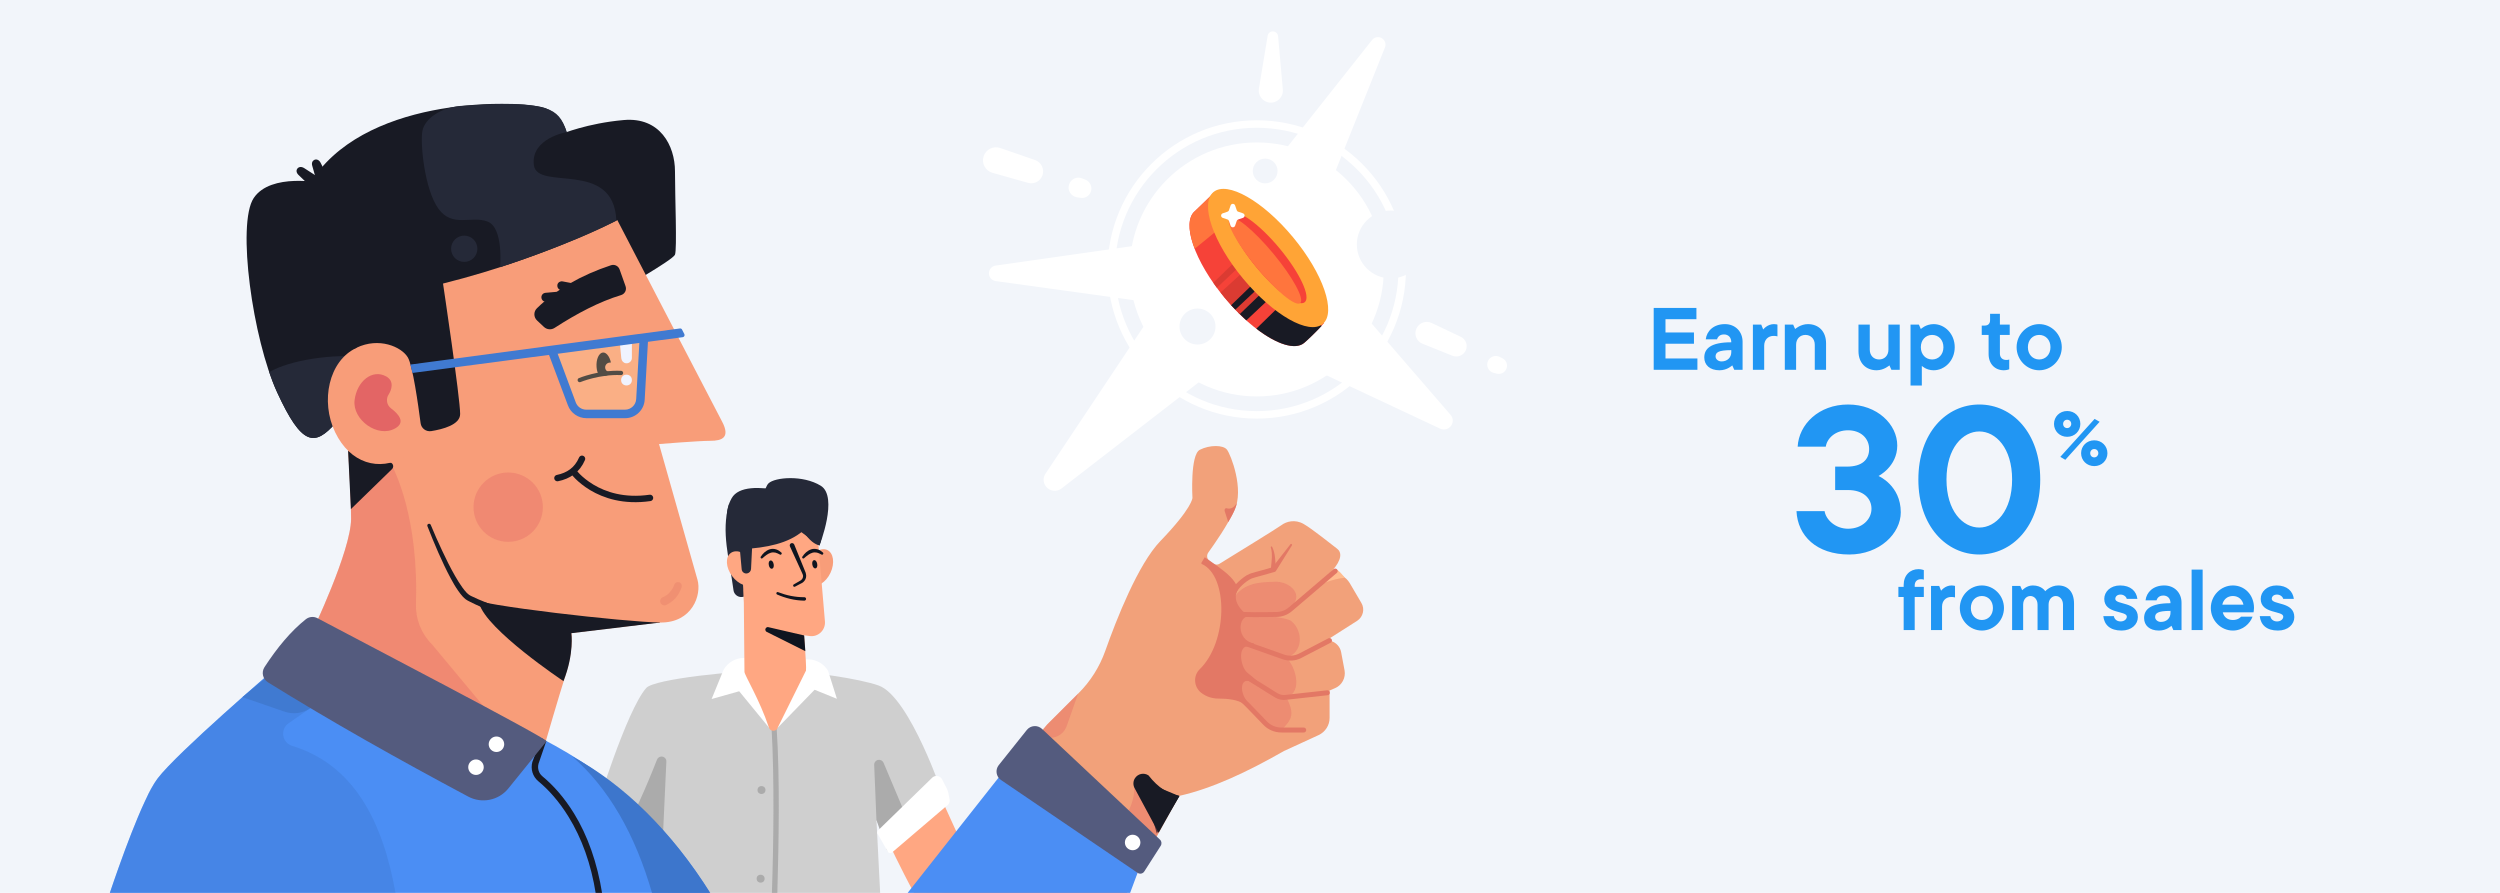 <svg height="400" viewBox="0 0 1120 400" width="1120" xmlns="http://www.w3.org/2000/svg"><g fill="none" fill-rule="evenodd"><path d="m0 0h1120v400h-1120z" fill="#f2f5fa" fill-rule="nonzero"/><path d="m103.576 85.244c.016.007 9.975 4.21 9.975 16.275 0 9.45-9.45 18.9-23.1 18.9-14.7 0-23.1-8.4-23.625-19.425h12.6c.525 3.675 4.725 7.875 10.5 7.875 6.3 0 10.5-4.2 10.5-8.925 0-4.725-3.675-8.4-10.5-8.4h-5.775v-10.5h5.25c6.825 0 9.975-3.15 9.975-7.875s-3.675-8.4-9.45-8.4-9.45 3.675-9.975 7.35h-12.6c.525-9.975 9.45-18.9 22.575-18.9 13.125 0 22.05 8.925 22.05 18.375 0 9.443-8.388 13.644-8.4 13.65zm30.45 1.575c0 14.175 7.35 21.525 14.7 21.525s14.7-7.35 14.7-21.525c0-14.175-7.35-21.525-14.7-21.525s-14.7 7.35-14.7 21.525zm42 0c0 21-12.6 33.6-27.3 33.6s-27.3-12.6-27.3-33.6c0-21 12.6-33.6 27.3-33.6s27.3 12.6 27.3 33.6zm-167.886-54.217h14.3v5.06h-19.58v-27.72h19.14v5.06h-13.86v5.94h12.76v5.06h-12.76zm26.62-15.4c4.62 0 7.92 3.3 7.92 7.92v12.54h-3.74l-.88-1.98s-2.2 2.2-5.72 2.2c-4.4 0-6.82-2.42-6.82-5.72 0-3.96 2.86-6.82 12.1-6.82 0-2.2-1.32-3.52-3.3-3.52-2.64 0-3.08 2.2-3.08 2.2h-5.06c.44-3.74 3.52-6.82 8.58-6.82zm-1.54 16.72c2.64 0 4.4-1.76 4.4-4.18v-.88c-5.94 0-7.04 1.1-7.04 2.86 0 1.1 1.1 2.2 2.64 2.2zm23.54-16.72c.88 0 1.54.22 1.54.22v5.28s-.66-.22-1.76-.22c-2.42 0-4.18 1.76-4.18 4.4v10.78h-5.06v-20.24h3.74l.88 2.2s1.76-2.42 4.84-2.42zm15.18 0c4.84 0 8.14 3.3 8.14 8.58v11.88h-5.06v-11.22c0-2.64-1.76-4.4-4.18-4.4s-4.18 1.76-4.18 4.4v11.22h-5.06v-20.24h3.74l.88 1.98s2.42-2.2 5.72-2.2zm30.8 20.68c-4.84 0-8.14-3.3-8.14-8.58v-11.88h5.06v11.22c0 2.64 1.76 4.4 4.18 4.4s4.18-1.76 4.18-4.4v-11.22h5.06v20.24h-3.74l-.88-1.98s-2.42 2.2-5.72 2.2zm25.52-20.68c5.06 0 9.46 4.4 9.46 10.34s-4.4 10.34-9.46 10.34c-3.3 0-5.28-1.98-5.28-1.98v8.8h-5.06v-27.28h3.74l.88 1.98s2.2-2.2 5.72-2.2zm-5.72 10.34c0 3.3 2.2 5.5 5.06 5.5s5.06-2.2 5.06-5.5-2.2-5.5-5.06-5.5-5.06 2.2-5.06 5.5zm31.02-12.1v-2.86h4.4v4.84h4.4v4.62h-4.4v8.36c0 1.76 1.1 2.86 2.86 2.86.88 0 1.32-.22 1.32-.22v4.4s-1.1.44-2.42.44c-3.96 0-6.82-2.86-6.82-7.26v-8.58h-3.08v-4.18h1.32c1.54 0 2.42-.88 2.42-2.42zm16.94 12.1c0 3.3 2.2 5.5 5.06 5.5s5.06-2.2 5.06-5.5-2.2-5.5-5.06-5.5-5.06 2.2-5.06 5.5zm15.18 0c0 5.72-4.62 10.34-10.12 10.34s-10.12-4.62-10.12-10.34 4.62-10.34 10.12-10.34 10.12 4.62 10.12 10.34zm-70.835 126.733v-14.835h-2.365v-4.515h2.365v-.86c0-4.3 2.795-7.095 6.665-7.095 1.29 0 2.365.43 2.365.43v4.3s-.43-.215-1.29-.215c-1.72 0-2.795 1.075-2.795 2.795v.645h4.085v4.515h-4.085v14.835zm21.5-19.995c.86 0 1.505.215 1.505.215v5.16s-.645-.215-1.72-.215c-2.365 0-4.085 1.72-4.085 4.3v10.535h-4.945v-19.78h3.655l.86 2.15s1.72-2.365 4.73-2.365zm8.6 10.105c0 3.225 2.15 5.375 4.945 5.375s4.945-2.15 4.945-5.375-2.15-5.375-4.945-5.375-4.945 2.15-4.945 5.375zm14.835 0c0 5.59-4.515 10.105-9.89 10.105s-9.89-4.515-9.89-10.105 4.515-10.105 9.89-10.105 9.89 4.515 9.89 10.105zm12.9-10.105c4.085 0 5.59 2.58 5.59 2.58s2.365-2.58 5.805-2.58c4.3 0 7.095 2.795 7.095 8.17v11.825h-4.945v-11.395c0-2.365-1.505-3.87-3.225-3.87s-3.225 1.505-3.225 3.87v11.395h-4.945v-11.395c0-2.365-1.505-3.87-3.225-3.87s-3.225 1.505-3.225 3.87v11.395h-4.945v-19.78h3.655l.86 1.935s1.935-2.15 4.73-2.15zm31.605 13.76h4.73c.215 1.29 1.29 2.365 3.01 2.365s2.795-1.075 2.795-2.15c0-2.795-10.105-1.075-10.105-7.955 0-3.225 2.795-6.02 7.095-6.02 4.73 0 7.31 2.58 7.74 6.02h-4.73c-.215-.86-1.29-1.935-2.795-1.935s-2.365.86-2.365 1.935c0 2.795 10.105 1.075 10.105 8.17 0 3.225-2.795 6.02-7.31 6.02-5.16 0-7.74-2.58-8.17-6.45zm27.305-13.76c4.515 0 7.74 3.225 7.74 7.74v12.255h-3.655l-.86-1.935s-2.15 2.15-5.59 2.15c-4.3 0-6.665-2.365-6.665-5.59 0-3.87 2.795-6.665 11.825-6.665 0-2.15-1.29-3.44-3.225-3.44-2.58 0-3.01 2.15-3.01 2.15h-4.945c.43-3.655 3.44-6.665 8.385-6.665zm-1.505 16.34c2.58 0 4.3-1.72 4.3-4.085v-.86c-5.805 0-6.88 1.075-6.88 2.795 0 1.075 1.075 2.15 2.58 2.15zm18.705-23.435v27.09h-4.945v-27.09zm17.2 21.07h5.16c-1.075 3.01-4.3 6.235-8.815 6.235-5.375 0-9.89-4.515-9.89-10.105s4.515-10.105 9.89-10.105c5.16 0 9.46 4.085 9.46 10.105 0 .86-.215 1.935-.215 1.935h-13.76c.43 1.935 1.935 3.44 4.515 3.44s3.655-1.505 3.655-1.505zm-3.655-9.245c-2.58 0-4.3 1.72-4.73 3.87h9.46c-.43-2.15-2.15-3.87-4.73-3.87zm12.04 9.03h4.73c.215 1.29 1.29 2.365 3.01 2.365s2.795-1.075 2.795-2.15c0-2.795-10.105-1.075-10.105-7.955 0-3.225 2.795-6.02 7.095-6.02 4.73 0 7.31 2.58 7.74 6.02h-4.73c-.215-.86-1.29-1.935-2.795-1.935s-2.365.86-2.365 1.935c0 2.795 10.105 1.075 10.105 8.17 0 3.225-2.795 6.02-7.31 6.02-5.16 0-7.74-2.58-8.17-6.45zm-86.261-80.347c-3.4 0-5.916-2.584-5.916-5.78s2.516-5.78 5.916-5.78c3.366 0 5.882 2.482 5.882 5.78 0 3.196-2.516 5.78-5.882 5.78zm-3.094 8.976 15.368-17 2.244 1.292-15.368 17.034zm3.06-12.886c1.088 0 1.836-.884 1.836-1.87 0-1.054-.748-1.87-1.836-1.87-1.054 0-1.802.816-1.802 1.87s.748 1.87 1.802 1.87zm12.172 17.034c-3.4 0-5.916-2.584-5.916-5.78s2.516-5.78 5.916-5.78c3.366 0 5.882 2.584 5.882 5.78s-2.516 5.78-5.882 5.78zm-.034-3.91c1.088 0 1.836-.884 1.836-1.87 0-1.054-.748-1.87-1.836-1.87-1.054 0-1.802.816-1.802 1.87s.748 1.87 1.802 1.87z" fill="#2196f3" transform="translate(738 128)"/><g transform="translate(48 14)"><path d="m195.286 70.744-5.213-8.879c-.869-1.448-2.075-2.606-3.572-3.33l-4.344-2.172c4.441-4.97 4.441-8.3 2.22-9.941s-11.053-8.831-14.963-11.051c-3.861-2.22-7.771-1.11-9.943.531-1.882 1.399-21.768 13.608-27.705 17.276-1.014.627-2.269.531-3.186-.193l-1.303-1.013c-1.207-.917-1.448-2.606-.531-3.86 2.751-3.812 8.398-11.919 11.681-18.868 4.441-9.41-1.641-24.9-3.33-27.12-1.641-2.22-7.771-2.22-12.163 0-4.441 2.22-3.33 21.571-3.33 21.571s0 4.44-14.383 19.351c-9.943 10.327-19.644 34.986-24.664 49.173-2.558 7.19-6.661 13.705-12.067 19.061-5.695 5.694-12.453 12.45-13.997 13.946-2.234 2.233-20.398 27.568-54.493 76.005h89.776c10.893-20.592 18.89-35.279 23.988-44.059 14.625-3.281 30.456-10.713 46.819-20.075l15.542-7.142c2.993-1.399 4.923-4.391 4.923-7.673v-12.305l2.462-1.062c3.089-1.303 4.827-4.633 4.247-7.914l-1.545-8.204c-.434-2.365-2.172-4.247-4.441-4.97l-1.786-.531c3.717-2.365 8.157-5.212 13.418-8.541 2.655-1.737 3.523-5.26 1.882-8.011z" fill="#f2a17a" fill-rule="nonzero" transform="translate(366.61 185.368)"/><ellipse cx="515.029" cy="106.71" fill="#fff" fill-rule="nonzero" rx="56.906" ry="56.894"/><ellipse cx="515.029" cy="106.71" rx="65.16" ry="65.146" stroke="#fff" stroke-width="3.352"/><g fill-rule="nonzero"><path d="m522.993 100.823c10.957 13.27 22.058 29.967 22.154 29.919-1.931 2.413-7.723 7.914-8.881 8.879-6.178 5.115-22.154-3.957-35.669-20.268-13.515-16.311-19.451-33.683-13.273-38.798.965-.82 8.447-8.204 8.447-8.204s15.88 14.766 27.222 28.471z" fill="#f64238"/><path d="m495.819 72.352s-7.481 7.383-8.447 8.204c-3.33 2.751-3.137 9.072-.145 16.89l18.631-15.249c-5.695-5.791-10.039-9.844-10.039-9.844z" fill="#ff753d"/><path d="m497.171 114.914 9.412-8.879v-4.054l-11.005 10.665c.531.772 1.062 1.544 1.593 2.268z" fill="#db3b32"/><path d="m518.794 114.48-12.018 11.63c1.207 1.206 2.413 2.316 3.572 3.426l9.846-9.265z" fill="#181a24"/><path d="m498.812 117.037c.579.772 1.207 1.544 1.834 2.316 2.22 2.654 4.489 5.115 6.757 7.383l16.507-15.925-7.24-10.086z" fill="#db3b32"/><path d="m505.424 124.71 8.881-8.348v-4.054l-10.763 10.423c.627.676 1.255 1.351 1.882 1.979zm38.662 7.287-14.625-13.029-14.625 14.284c9.074 6.949 17.376 9.748 21.43 6.37 1.014-.772 5.358-4.922 7.819-7.624z" fill="#181a24"/><path d="m374.284 345.048 9.846 21.619c7.172 9.597 11.468 16.24 12.887 19.93-1.448 0-33.787 0-35.235 0-6.307-11.538-12.405-24.611-12.405-24.611z" fill="#ffa782"/><path d="m278.571 211.957c-3.62 12.354.193 24.418 2.027 38.412.193 1.641 1.545 2.944 3.186 3.088 1.979.193 3.813-1.255 3.958-3.233l2.703-29.34z" fill="#252938"/><ellipse cx="284.432" cy="240.547" fill="#ffa782" rx="5.647" ry="8.638" transform="matrix(.804 -.595 .595 .804 -87.304 216.537)"/><ellipse cx="319.059" cy="240.323" fill="#f89d79" rx="8.64" ry="5.646" transform="matrix(.423 -.906 .906 .423 -33.744 427.629)"/><path d="m321.577 264.46-4.489-52.696-34.221-.241 3.041 55.302 28.67 4.102c3.861.627 7.288-2.558 6.999-6.466z" fill="#ffa782"/><path d="m293.582 211.571c-.29-.579.917-7.238 2.703-9.024 2.848-2.751 15.397-3.86 23.409 1.062s-.579 26.782-.579 26.782z" fill="#252938"/><path d="m319.115 230.343c-2.075-.483-4.392-2.027-7.433-6.466-6.419 5.501-16.121 7.576-27.367 8.155 0 0-11.246-10.858-4.537-22.825 6.226-11.099 38.71 1.399 38.71 1.399s3.717 12.498.627 19.737z" fill="#252938"/><path d="m298.554 286.416c16.362.193 38.903 3.764 47.108 6.708 14.046 5.019 29.298 50.524 29.298 50.524-9.026 8.348-16.266 10.713-25.823 19.544l-4.489-9.844c.759 14.768 1.322 25.85 1.689 33.249-3.62 0-93.637 0-94.968 0-.413-3.989-1.208-11.743-2.386-23.259l-30.311-13.367s13.949-45.795 22.878-55.784c3.523-4.005 40.64-7.914 57.003-7.769z" fill="#cfcfcf"/><path d="m297.685 312.764c1.248 21.886.896 50.851.105 73.832h2.445c.652-22.901 1.194-52.061-.282-74.122z" fill="#ababab"/><path d="m322.977 286.513c-1.834-3.088-5.165-5.019-8.736-5.115l-28.767-.627c-3.861-.097-7.481 1.979-9.364 5.405l-5.309 12.981 12.356-3.474 13.37 16.311 4.006-.097 16.411-16.89 9.991 4.054z" fill="#fff"/><path d="m344.648 353.348-1.014-24.659c-.048-1.11.724-2.075 1.834-2.268 1.014-.145 1.979.386 2.365 1.303l11.825 28.037-10.088 11.678z" fill="#ababab"/><path d="m311.489 261.034s1.979 23.79 1.593 25.383l-12.598 25.431c-.531 2.027-3.379 2.075-4.006.097-4.199-12.595-10.957-23.501-10.957-24.948l-.338-36.868z" fill="#ffa782"/><path d="m229.533 362.999c6.178-11.388 11.729-23.694 16.797-36.675.338-.82 1.11-1.399 2.027-1.399 1.255 0 2.269 1.062 2.172 2.268l-1.689 36.675z" fill="#ababab"/><path d="m248.936 363.337-29.153-18.627c-1.158-.724-2.703-.145-3.089 1.158-1.255 4.391-2.172 8.783-2.22 13.415 0 .869.579 1.641 1.4 1.93l34.076 12.74z" fill="#fff"/><path d="m312.262 270.685-16.024-3.716c-.772-.193-1.496.483-1.351 1.303.048.338.29.676.627.82l17.279 8.638zm-4.441-40.728 4.054 9.989 1.014 2.509.048.145.048.193c.048.145.097.29.097.386.048.29.097.531.097.82 0 .579-.145 1.11-.386 1.592-.241.483-.579.917-1.014 1.255-.097.097-.241.145-.338.241-.097.048-.241.145-.338.193l-.579.29-2.365 1.255c-.29.145-.627.048-.772-.241-.145-.29-.048-.627.241-.772l2.317-1.351.579-.338c.097-.048.193-.097.241-.145.097-.048.145-.097.193-.145.241-.241.483-.531.627-.82.145-.338.193-.676.193-1.013 0-.193-.048-.338-.097-.483-.048-.097-.048-.145-.097-.241l-.048-.097-.048-.145-1.11-2.461-4.489-9.796c-.241-.531 0-1.158.531-1.399.531-.193 1.158 0 1.4.579zm4.489 25.141c-2.124-.048-4.199-.29-6.226-.772s-4.054-1.158-5.937-1.979c-.29-.145-.434-.483-.29-.772.145-.29.434-.434.724-.29 1.882.724 3.813 1.303 5.792 1.689 1.979.386 3.958.579 5.985.579.434 0 .772.338.772.772s-.386.772-.821.772c.048 0 .048 0 0 0z" fill="#0f141f"/><ellipse cx="316.929" cy="238.676" fill="#0f141f" rx="1.11" ry="1.882" transform="matrix(.984 -.18 .18 .984 -37.804 60.984)"/><ellipse cx="297.431" cy="238.825" fill="#0f141f" rx="1.11" ry="1.882" transform="matrix(.984 -.18 .18 .984 -38.15 57.475)"/><path d="m301.402 234.444c-.676-.386-1.351-.676-2.027-.869-.676-.145-1.351-.145-2.027.048-1.351.386-2.558 1.399-3.765 2.461-.193.193-.531.193-.724-.048-.145-.193-.193-.434-.048-.627.483-.724 1.014-1.399 1.689-1.979.676-.579 1.448-1.062 2.365-1.351.917-.29 1.931-.241 2.848.048.917.29 1.689.82 2.317 1.399.241.193.241.579.048.772-.193.241-.483.29-.676.145zm18.631 0c-.676-.386-1.351-.676-2.027-.869-.676-.145-1.351-.145-2.027.048-1.351.386-2.558 1.399-3.765 2.461-.193.193-.531.193-.724-.048-.145-.193-.193-.434-.048-.627.483-.724 1.014-1.399 1.689-1.979.676-.579 1.448-1.062 2.365-1.351.917-.29 1.931-.241 2.848.048.917.29 1.689.82 2.317 1.399.241.193.241.579.048.772-.145.241-.434.29-.676.145z" fill="#0f141f"/><path d="m386.592 365.171 7.433 11.726c.193.29.097.676-.193.869-.29.193-.627.097-.821-.145l-8.061-11.34c-.29-.434-.193-1.062.241-1.351s1.062-.241 1.4.241c-.048 0 0 0 0 0z" fill="#eb7b63"/><path d="m283.253 229.908 1.014 11.099c.097 1.255 1.255 2.123 2.462 1.882.965-.193 1.689-1.013 1.738-1.979l.676-13.705z" fill="#252938"/><path d="m374.139 335.3c2.124 4.488 2.462 3.619 3.282 8.927.193 1.206-.434 2.365-1.496 2.944l-24.471 20.895c-.869.386-1.882-.193-2.075-1.11l-3.861-6.852c-.772-.676-.676-1.834.193-2.413l24.037-23.404c1.448-1.206 3.62-.676 4.392 1.013z" fill="#fff"/><ellipse cx="293.148" cy="339.933" fill="#ababab" rx="1.786" ry="1.785"/><ellipse cx="292.762" cy="379.647" fill="#ababab" rx="1.786" ry="1.785"/><path d="m74.79 285.934s-43.585 37.35-52.224 48.835c-6.764 8.991-17.314 39.164-21.577 51.827h269.329c-35.878-59.516-101.054-93.07-195.528-100.662z" fill="#4b8ef4"/><path d="m81.306 310.014 16.748-11.678-6.226-8.3-16.99-4.054s-43.585 37.35-52.224 48.835c-2.51 3.474-4.135 6.338-4.875 8.59-6.192 12.809-13.356 33.305-16.692 43.189.667-.001 126.643-.001 128.242 0-5.842-33.38-19.146-58.085-46.391-66.449-4.585-1.448-5.502-7.431-1.593-10.134z" fill="#3d76cc" opacity=".35"/><path d="m203.614 46.004s11.487-4.777 27.802-6.225c16.266-1.448 22.975 11.485 22.975 22.97 0 11.485.965 34.937 0 37.35-.965 2.413-25.388 16.262-25.388 16.262zm-107.297 22.005s-22.975-4.777-30.649 6.708c-7.674 11.485-.483 63.216 10.522 87.151s16.748 24.418 26.354 13.415c9.557-11.002 30.167-45.988 30.167-45.988z" fill="#181a24"/><path d="m117.409 146.087c-16.459-1.93-35.766 1.351-44.791 6.611 1.158 3.378 2.365 6.466 3.62 9.169 11.005 23.935 16.748 24.418 26.354 13.415 5.358-6.177 14.19-19.833 20.899-30.643-1.062-2.509-2.462 1.834-6.082 1.448z" fill="#252938"/><path d="m107.37 179.577s1.931 24.418 1.931 38.798c0 14.38-17.714 51.248-17.714 51.248l104.642 49.414s5.985-20.702 9.364-31.27c3.33-10.52 2.413-18.193 2.413-18.193l39.772-4.777-101.36-85.896z" fill="#f89d79"/><path d="m179.673 315.66-34.076-40.921c-4.875-4.826-7.481-11.437-7.24-18.289.048-1.882.097-3.909.097-5.984 0-38.315-11.632-57.328-11.632-57.328l-18.631-1.013c.531 8.155 1.062 18.627 1.062 26.3 0 14.38-17.714 51.248-17.714 51.248l29.346 26.83 2.269 8.638z" fill="#e36565" opacity=".35"/><path d="m107.949 187.925 1.255 26.155 18.39-17.903c1.014-.965.579-2.654-.772-2.992zm122.838 62.54-62.795 4.054c-.869.048-1.496.917-1.303 1.785 3.041 11.726 37.744 34.841 37.744 34.841 4.923-12.402 3.523-21.474 3.523-21.474l39.772-4.777z" fill="#181a24"/><path d="m225.189 78.094s46.481 89.564 50.294 96.754c3.813 7.19 0 8.638-5.261 8.638-5.261 0-22.975 1.448-22.975 1.448s15.349 54.095 17.231 60.803c1.931 6.708-2.269 19.351-16.748 19.158-15.059-.193-81.522-7.624-85.721-11.002-4.006-3.233-23.458-40.246-28.719-63.216-11.487 6.708-24.423 2.895-31.132-11.002-6.709-13.898-2.896-32.09 9.557-37.833 14.335-59.452 113.475-63.746 113.475-63.746z" fill="#f89d79"/><path d="m150.472 113.032s7.674 51.248 7.674 58.438c0 4.874-7.916 6.852-12.984 7.673-2.317.338-4.441-1.255-4.73-3.571-1.062-8.107-3.523-25.817-5.744-29.485-2.896-4.777-12.935-9.12-22.975-4.295-10.039 4.777-47.446-42.465-16.266-79.961 28.284-34.021 92.913-30.643 101.07-27.313s9.557 11.485 9.557 11.485 27.319-1.93 29.684 16.262c2.413 18.193 0 18.675 0 18.675s-35.476 19.64-85.287 32.09zm44.499 220.726c4.906 4.048 9.814 9.537 14.237 16.734 6.007 9.775 10.411 22.037 12.602 36.085-.483 0-2.413 0-2.868 0-2.132-13.67-6.374-25.129-12.183-34.581-4.249-6.915-8.946-12.168-13.625-16.028-2.497-2.09-3.513-5.465-2.634-8.628l4.039-10.714 2.172 1.465-3.453 10.057c-.561 2.075.106 4.266 1.713 5.611z" fill="#181a24"/><path d="m71.605 289.312-11.005 9.024 18.969 6.515c3.861 1.303 8.109.724 11.439-1.592l.531-.386z" fill="#407ad1"/><path d="m94.242 262.964c16.507 8.783 102.904 53.757 102.615 55.109l-17.183 21.233c-4.344 5.308-11.825 6.804-17.907 3.571-31.228-16.648-61.443-33.635-89.728-51.2-2.317-1.448-3.041-4.488-1.545-6.804 5.744-8.831 11.874-16.166 18.486-21.426 1.496-1.206 3.572-1.399 5.261-.483z" fill="#545b7e"/><path d="m225.913 149.9c.241 3.426-1.496 4.44-3.33 4.536-1.834.145-3.089-.627-3.33-4.054-.241-3.426 1.062-6.322 2.896-6.466 1.786-.097 3.475 2.558 3.765 5.984z" fill="#181a24"/><path d="m226.781 152.554-1.351.145c-1.158.097-2.22-.772-2.317-1.93s.772-2.22 1.931-2.316l1.351-.145c1.158-.097 2.22.772 2.317 1.93.097 1.158-.772 2.172-1.931 2.316z" fill="#f89d79"/></g><path d="m211.722 156.269s8.688-3.619 18.486-3.185" stroke="#181a24" stroke-linecap="round" stroke-width="1.916"/><path d="m240.73 137.353-2.606 31.222-5.744 2.895h-22.299l-11.101-28.133z" fill="#ffe4a9" fill-rule="nonzero" opacity=".25"/><path d="m235.083 140.248v6.129c0 1.448-1.303 2.558-2.703 2.365-1.062-.145-1.882-1.013-2.027-2.123l-.579-5.984c-.097-1.158.627-2.22 1.786-2.509l.579-.145c1.448-.386 2.944.724 2.944 2.268z" fill="#f0f3ff" fill-rule="nonzero"/><path d="m135.847 149.32 120.763-16.166c.386-.048.821.145.965.531l1.014 1.979c.29.579-.048 1.303-.724 1.399l-121.101 16.021z" fill="#407ad1" fill-rule="nonzero"/><path d="m232.043 173.352h-17.328c-3.668 0-7.047-2.316-8.302-5.791l-8.881-23.694 3.572-1.351 8.833 23.742c.724 1.979 2.606 3.281 4.73 3.281h17.328c2.655 0 4.875-2.075 5.02-4.777l1.545-27.458 3.813.193-1.545 27.458c-.193 4.729-4.103 8.397-8.785 8.397z" fill="#407ad1" fill-rule="nonzero"/><path d="m192.609 129.584 3.089 2.895c1.303 1.206 3.234 1.399 4.73.434 10.088-6.515 20.079-11.775 29.829-14.718 1.689-.531 2.606-2.316 1.979-4.005l-2.655-7.48c-.579-1.592-2.269-2.413-3.861-1.882-13.273 4.391-24.375 10.713-33.111 19.206-1.641 1.544-1.593 4.054 0 5.549z" fill="#181a24" fill-rule="nonzero"/><path d="m208.681 197.094s11.005 15.345 34.511 11.968m-41.461-8.879c4.923-1.013 8.833-3.571 11.005-8.638" stroke="#181a24" stroke-linecap="round" stroke-width="2.873"/><path d="m125.084 154.677c-6.178-3.523-13.225 2.027-14.239 10.665-1.014 8.638 10.329 17.083 18.245 12.547 4.73-2.702 1.496-6.37-1.882-8.927-1.979-1.448-2.413-4.198-1.11-6.225 1.255-1.93 2.703-5.936-1.014-8.059z" fill="#e36565" fill-rule="nonzero"/><ellipse cx="520.232" cy="101.776" fill="#ffa436" fill-rule="nonzero" rx="14.528" ry="38.364" transform="matrix(.77 -.638 .638 .77 54.6 355.127)"/><ellipse cx="520.232" cy="101.776" fill="#f64238" fill-rule="nonzero" rx="6.709" ry="25.721" transform="matrix(.77 -.638 .638 .77 54.6 355.127)"/><ellipse cx="518.818" cy="102.926" fill="#ff753d" fill-rule="nonzero" rx="4.875" ry="24.756" transform="matrix(.77 -.638 .638 .77 53.542 354.49)"/><path d="m208.295 324.828c16.25 14.155 28.239 34.744 35.969 61.768h26.325c-17.879-28.31-38.643-48.9-62.294-61.768z" fill="#3d76cc" fill-rule="nonzero"/><path d="m248.936 253.554c2.413-1.013 4.151-2.895 5.165-5.646.434-1.206 1.979-1.496 2.848-.627.483.483.627 1.158.434 1.834-1.545 4.343-4.054 6.515-6.902 7.914-.772.386-1.738.193-2.269-.483-.869-.965-.483-2.461.724-2.992z" fill="#e37865" fill-rule="nonzero" opacity=".35"/><path d="m205.834 45.184s-16.073 2.751-14.673 14.718c1.4 11.968 35.814-2.799 36.972 24.948-21.286 11.002-52.08 20.847-52.08 20.847s1.641-17.565-5.551-20.412c-7.192-2.847-15.783 2.895-22.058-5.742-6.275-8.638-8.254-29.485-7.192-34.937 1.11-5.742 9.026-10.954 18.631-11.244 6.709-.193 25.533-2.316 36.441 1.158 5.261 1.592 7.723 4.681 9.509 10.665z" fill="#252938" fill-rule="nonzero"/><path d="m480.374 342.683-9.943-4.15c-1.689-.676-3.62-.048-4.489 1.544-.434.82-.579 1.785-.338 2.654l4.634 16.697z" fill="#181a24" fill-rule="nonzero"/><ellipse cx="179.673" cy="213.212" fill="#e36565" fill-rule="nonzero" opacity=".35" rx="15.542" ry="15.538"/><path d="m527.289 53.677 39.386-49.752c1.014-1.303 2.848-1.689 4.296-.869 1.496.82 2.124 2.654 1.496 4.198l-26.064 65.098zm-7.385-51.634-3.91 23.646c-.531 3.088 1.689 5.936 4.778 6.273 3.379.338 6.226-2.461 5.937-5.839l-2.124-23.887c-.097-1.206-1.158-2.172-2.365-2.172-1.158 0-2.124.82-2.317 1.979zm-55.555 93.472-66.318 9.458c-1.738.241-2.993 1.737-2.993 3.474 0 1.737 1.303 3.233 2.993 3.474l68.345 9.458zm5.358 28.712-49.328 73.977c-1.207 1.785-1.11 4.102.241 5.791 1.689 2.123 4.778 2.509 6.902.869l71.097-55.012zm-33.642-49.607-1.593-.241c-2.703-.434-4.392-3.137-3.523-5.742.772-2.413 3.427-3.667 5.744-2.751l1.496.579c2.172.82 3.282 3.233 2.51 5.405-.676 1.93-2.606 3.088-4.634 2.751zm-17.038-10.086c-.917 2.654-3.765 4.15-6.468 3.378l-15.928-4.488c-3.186-.917-5.02-4.295-3.958-7.431 1.014-3.088 4.392-4.777 7.481-3.667l15.638 5.405c2.751 1.013 4.199 4.054 3.234 6.804zm203.443 88.84-1.351-.338c-2.317-.627-3.475-3.137-2.51-5.308.917-1.979 3.282-2.847 5.261-1.834l1.255.627c1.786.917 2.558 3.088 1.641 4.922-.821 1.592-2.606 2.413-4.296 1.93zm-13.852-10.327c-1.062 2.22-3.668 3.233-5.937 2.316l-13.37-5.356c-2.703-1.062-3.958-4.198-2.751-6.804 1.158-2.606 4.247-3.716 6.806-2.509l13.032 6.177c2.317 1.11 3.33 3.86 2.22 6.177zm-45.129-15.587 38.372 44.396c1.207 1.399 1.303 3.378.241 4.874-1.11 1.544-3.186 2.123-4.923 1.303l-57.292-26.879z" fill="#fff" fill-rule="nonzero"/><path d="m173.881 260.648c-1.979-.82-3.91-1.689-5.889-2.509-1.931-.869-3.91-1.737-5.84-2.751-.241-.145-.483-.29-.724-.386-.241-.145-.531-.338-.821-.531-.241-.193-.483-.386-.676-.579-.241-.193-.386-.434-.627-.627-.772-.869-1.448-1.737-2.075-2.654-1.255-1.785-2.317-3.667-3.33-5.549-2.027-3.764-3.813-7.624-5.551-11.533-1.689-3.909-3.33-7.818-4.875-11.823-.145-.434.048-.869.483-1.013.386-.145.869.048 1.014.434 1.593 3.909 3.33 7.769 5.116 11.581 1.786 3.812 3.668 7.624 5.744 11.244 1.062 1.834 2.124 3.619 3.33 5.26.579.82 1.255 1.641 1.882 2.316.193.145.338.338.531.483l.531.434c.193.097.338.193.531.338.241.097.434.241.676.338 1.834.917 3.813 1.737 5.744 2.509 1.931.82 3.91 1.592 5.889 2.365.724.29 1.11 1.11.821 1.882-.29.724-1.11 1.11-1.882.772 0 .048 0 .048 0 0z" fill="#181a24" fill-rule="nonzero"/><ellipse cx="232.67" cy="156.269" fill="#f0f3ff" fill-rule="nonzero" rx="2.413" ry="2.413"/><path d="m199.8 121.863-3.62-.676c-.965-.193-1.641-1.013-1.641-1.979 0-1.062.772-1.93 1.834-2.027l4.875-.434c1.931-.193 2.993 2.22 1.496 3.523l-1.255 1.11c-.483.434-1.11.579-1.689.483zm-110.386-53.95-3.717-3.571c-.965-.965-1.062-2.027-.483-2.799.627-.82 1.786-1.013 3.041-.241l5.84 3.764c2.317 1.496 2.075 4.295-.386 4.102l-2.124-.193c-.772-.048-1.545-.434-2.172-1.062z" fill="#181a24" fill-rule="nonzero"/><path d="m93.276 65.21-1.4-4.97c-.386-1.303.145-2.268 1.014-2.654.965-.386 2.075.048 2.751 1.351l3.137 6.225c1.255 2.461-.434 4.777-2.413 3.33l-1.738-1.255c-.579-.434-1.11-1.158-1.351-2.027zm112.799 52.261-3.282-1.641c-.869-.434-1.303-1.448-1.062-2.365.29-1.013 1.303-1.592 2.317-1.399l4.827.917c1.931.386 2.269 2.992.483 3.812l-1.545.724c-.531.241-1.158.241-1.738-.048z" fill="#181a24" fill-rule="nonzero"/><path d="m435.052 296.647-5.213 14.718c-1.11 3.137-4.103 5.212-7.433 5.163l-6.709-.097 3.523-3.667c.825-.977 1.469-1.701 1.931-2.172s5.096-5.119 13.901-13.946zm87.411-49.993c7.095-.82 16.652 6.659 4.344 14.236.772.048-12.115 0-11.536.483.579.531 12.791.917 15.204 2.847 5.406 4.295 5.551 14.38-2.413 16.407 4.151 3.088 7.964 15.538.241 17.758 3.813 7.48 2.558 9.989-2.269 14.67-6.95-1.158-15.783-10.279-24.712-19.978 6.082-14.525 6.999-24.9 3.137-38.75 4.006-6.563 10.426-7.576 18.003-7.673z" fill="#e36565" fill-rule="nonzero" opacity=".35"/><path d="m542.686 248.197s6.083-2.874 11.83-3.369c-1.598-1.794-3.77-4.931-5.458-3.514-1.416 1.53-3.54 3.824-6.372 6.883z" fill="#ffbc8f" fill-rule="nonzero"/><path d="m507.017 260.985c.772.531 11.294.386 16.942.29 2.269-.048 4.441-.869 6.178-2.365l20.031-17.083m-41.413 32.042 18.148 6.418c2.462.869 5.213.724 7.53-.483l13.177-6.852m-35.09 17.565 11.15 6.949c1.4.869 3.041 1.206 4.634.917l18.341-2.027" stroke="#e37865" stroke-linecap="round" stroke-linejoin="round" stroke-width="2.214"/><path d="m521.931 231.018c.772 1.544 1.11 3.233 1.303 4.874.193 1.689.241 3.33.338 4.922.048.627-.434 1.158-1.062 1.158s-1.158-.434-1.158-1.062c0-.048 0-.097 0-.193.145-1.641.386-3.233.434-4.826.048-1.592 0-3.185-.483-4.681-.048-.193.048-.386.241-.434.145.048.338.097.386.241zm-10.812 56.605c-3.861-2.751-4.971-14.38 1.641-11.63.676.29.531-1.062 1.11-1.641-8.302-1.641-7.192-12.74-2.22-12.161-9.412-6.659-4.971-12.161-4.971-12.161-1.255-4.391-5.02-7.238-9.412-10.52l-5.551-3.86-1.448 2.413c-.145.241-.048.531.193.627 11.97 5.453 11.536 34.986-.965 47.098-3.041 2.944-2.703 7.962.627 10.568 2.172 1.689 4.875 2.606 7.674 2.606 4.054 0 9.122.483 11.487 2.558h1.255c-.821-.82 0-1.303-.531-2.22-3.33-5.549-1.11-10.52 3.33-7.19.724.531 1.11 0 2.075 0h.724c-.048-.048-2.799-2.895-5.02-4.488z" fill="#e37865" fill-rule="nonzero"/><path d="m503.494 251.141c.193-.434.386-.82.627-1.255.145-.241.29-.483.434-.676.145-.193.29-.434.434-.627.627-.772 1.255-1.496 1.979-2.123.724-.676 1.448-1.255 2.22-1.834.772-.579 1.593-1.11 2.558-1.496.241-.097.483-.193.772-.29.29-.097.434-.145.676-.193l1.303-.386 2.655-.724 5.261-1.496-.627.434 8.35-10.665c.145-.193.386-.193.579-.048.145.145.193.338.097.531l-7.192 11.485c-.097.193-.29.338-.483.386l-.097.048-5.261 1.496-2.655.724-1.303.386c-.193.048-.483.145-.627.193-.193.048-.338.097-.531.193-.724.29-1.448.772-2.124 1.255-.676.483-1.351 1.062-1.979 1.641-.627.579-1.207 1.206-1.738 1.882-.241.338-.483.676-.676.965-.193.338-.386.772-.579 1.158-.29.531-.965.772-1.496.483-.531-.29-.869-.917-.579-1.448z" fill="#e37865" fill-rule="nonzero"/><path d="m508.899 299.783s6.082 6.129 9.75 10.037c1.931 2.075 4.585 3.233 7.433 3.233h9.991" stroke="#e37865" stroke-linecap="round" stroke-linejoin="round" stroke-width="2.214"/><path d="m460.15 338.919c0 21.201-29.893 37.093-89.679 47.677h86.156c7.991-15.362 14.072-26.992 18.245-34.889z" fill="#e36565" fill-rule="nonzero" opacity=".35"/><path d="m480.374 342.538c-4.827-.724-9.46-3.571-13.852-9.169-2.027-1.351-4.778-.772-6.082 1.303-.821 1.255-.869 2.895-.241 4.247l10.86 20.171z" fill="#181a24" fill-rule="nonzero"/><path d="m501.515 213.694c1.303.386 3.137.29 4.585-2.461-.338 3.04-3.861 8.638-3.861 8.638l-1.593-4.922c-.241-.676.29-1.448.869-1.255z" fill="#e37865" fill-rule="nonzero"/><ellipse cx="159.981" cy="97.445" fill="#252938" fill-rule="nonzero" rx="5.889" ry="5.887"/><ellipse cx="575.073" cy="95.515" fill="#f2f5fa" fill-rule="nonzero" rx="15.204" ry="15.201"/><ellipse cx="518.794" cy="62.604" fill="#f2f5fa" fill-rule="nonzero" rx="5.551" ry="5.549"/><ellipse cx="488.483" cy="132.286" fill="#f2f5fa" fill-rule="nonzero" rx="8.061" ry="8.059"/><path d="m505.328 78.046.724 2.123c.097.29.338.579.676.676l2.124.724c.965.338.965 1.689 0 2.027l-2.124.724c-.29.097-.579.338-.676.676l-.724 2.123c-.338.965-1.689.965-2.027 0l-.724-2.123c-.097-.29-.338-.579-.676-.676l-2.124-.724c-.965-.338-.965-1.689 0-2.027l2.124-.724c.29-.097.579-.338.676-.676l.724-2.123c.338-.965 1.689-.965 2.027 0z" fill="#fff" fill-rule="nonzero"/><path d="m412.028 318.314-53.865 68.282h99.912l3.571-9.603z" fill="#4b8ef4" fill-rule="nonzero"/><path d="m399.431 328.785 12.598-15.78c1.689-2.075 4.778-2.316 6.757-.483l52.9 49.656c.724.676.869 1.834.338 2.702l-7.385 11.533c-.627 1.013-1.979 1.303-2.993.627l-61.202-41.597c-2.22-1.496-2.655-4.584-1.014-6.659z" fill="#545b7e" fill-rule="nonzero"/><ellipse cx="165.242" cy="329.702" fill="#fff" fill-rule="nonzero" rx="3.475" ry="3.474"/><ellipse cx="174.412" cy="319.424" fill="#fff" fill-rule="nonzero" rx="3.475" ry="3.474"/><ellipse cx="459.426" cy="363.433" fill="#fff" fill-rule="nonzero" rx="3.475" ry="3.474"/></g></g></svg>